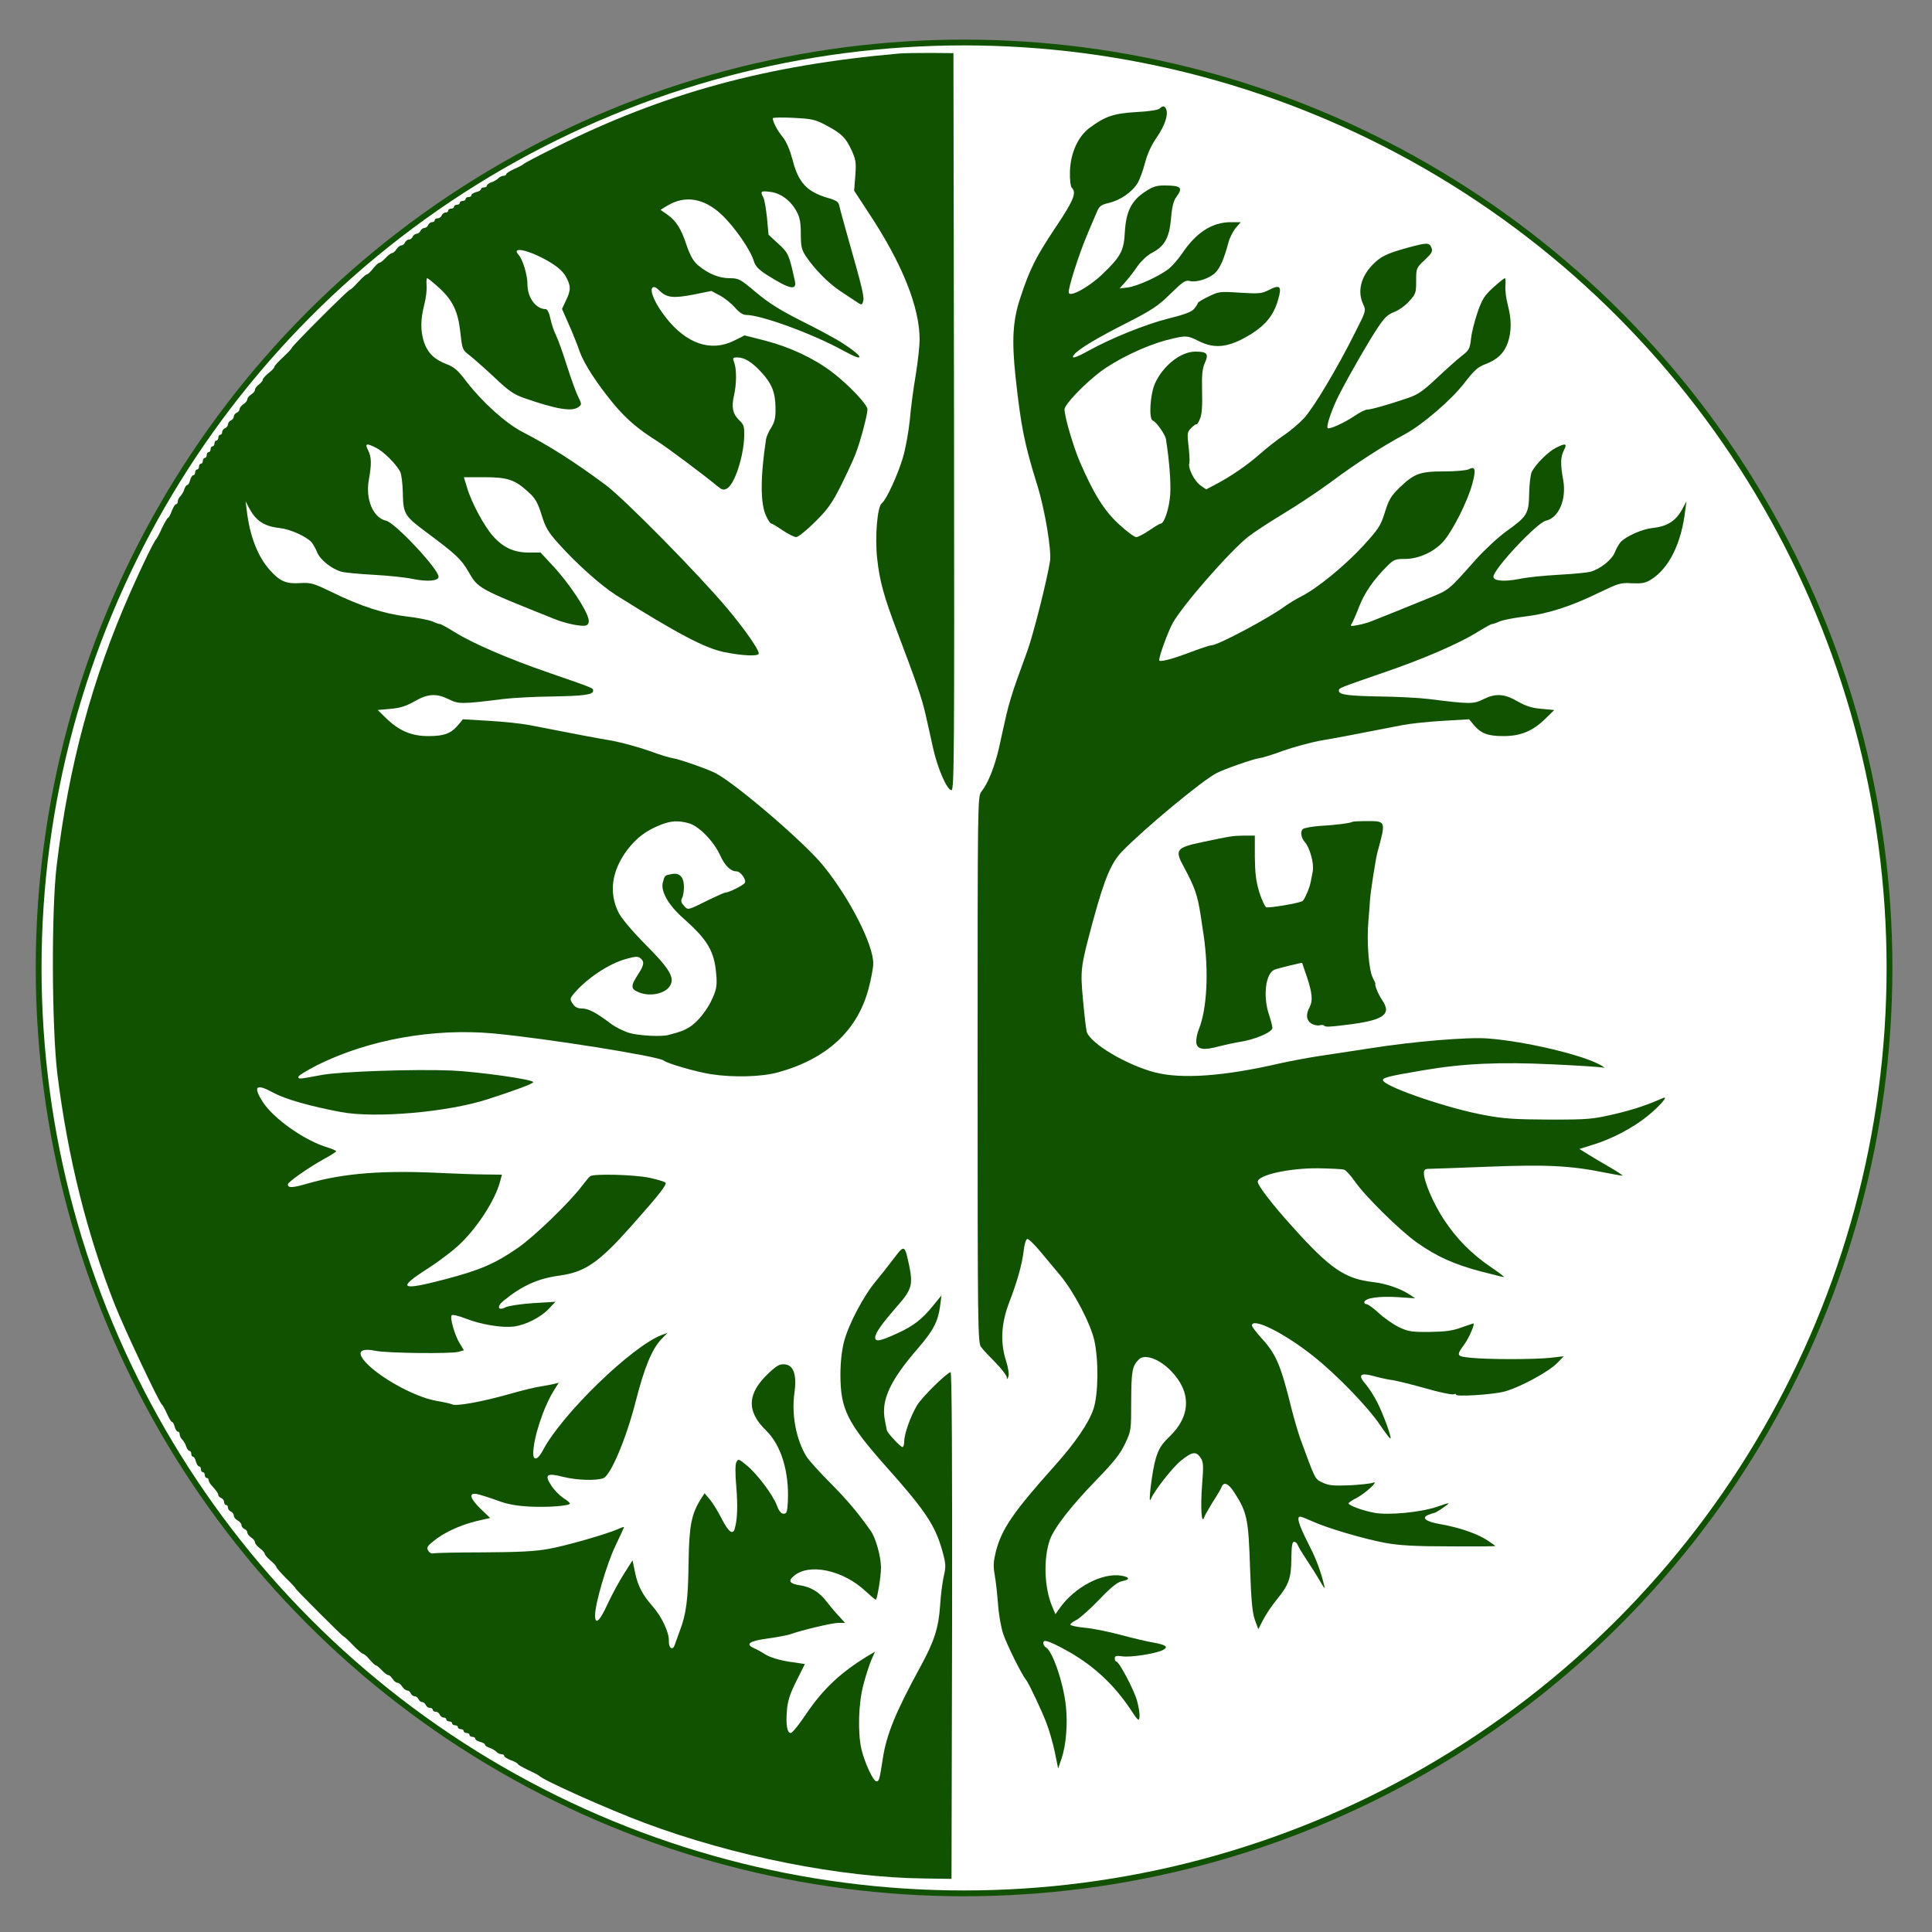 <?xml version="1.0" standalone="no"?>
<!DOCTYPE svg PUBLIC "-//W3C//DTD SVG 20010904//EN"
 "http://www.w3.org/TR/2001/REC-SVG-20010904/DTD/svg10.dtd">
<svg version="1.0" xmlns="http://www.w3.org/2000/svg"
 width="1000pt" height="1000pt" viewBox="0 0 1000 1000"
 preserveAspectRatio="xMidYMid meet">

<rect x="0" y="0" width="1000" height="1000" fill="#808080" stroke="none"/>

<g id="background" fill="#ffffff" stroke="#115200" stroke-width="3">
<circle cx="499" cy="501" r="479"/>
</g>
<g transform="translate(0,1000) scale(0.1,-0.1)"
fill="#115200" stroke="none">
<path d="M4655 9723 c-687 -60 -1219 -205 -1779 -485 -89 -44 -163 -83 -166
-87 -3 -4 -24 -15 -47 -25 -24 -11 -43 -23 -43 -28 0 -4 -6 -8 -14 -8 -8 0
-21 -6 -28 -14 -8 -7 -24 -17 -36 -20 -12 -4 -22 -12 -22 -17 0 -5 -7 -9 -15
-9 -8 0 -15 -4 -15 -9 0 -5 -11 -12 -25 -15 -14 -4 -25 -11 -25 -16 0 -6 -7
-10 -15 -10 -8 0 -15 -4 -15 -10 0 -5 -7 -10 -15 -10 -8 0 -15 -4 -15 -10 0
-5 -7 -10 -15 -10 -8 0 -15 -4 -15 -10 0 -5 -7 -10 -15 -10 -8 0 -15 -4 -15
-10 0 -5 -6 -10 -14 -10 -8 0 -16 -7 -20 -15 -3 -8 -12 -15 -21 -15 -8 0 -15
-4 -15 -10 0 -5 -6 -10 -14 -10 -8 0 -16 -7 -20 -15 -3 -8 -12 -15 -20 -15 -7
0 -16 -7 -20 -15 -3 -8 -12 -15 -20 -15 -7 0 -16 -7 -20 -15 -3 -8 -12 -15
-20 -15 -7 0 -16 -7 -20 -15 -3 -8 -11 -15 -18 -15 -7 0 -19 -9 -26 -20 -7
-11 -17 -20 -23 -20 -5 0 -20 -11 -33 -25 -13 -14 -27 -25 -32 -25 -5 0 -20
-14 -33 -30 -13 -17 -27 -30 -32 -30 -5 0 -25 -18 -45 -40 -20 -22 -39 -40
-43 -40 -9 0 -301 -292 -301 -301 0 -3 -20 -25 -45 -48 -25 -23 -45 -45 -45
-50 0 -5 -13 -19 -30 -32 -16 -13 -30 -29 -30 -34 0 -6 -9 -17 -20 -25 -11 -8
-20 -20 -20 -27 0 -7 -9 -18 -20 -25 -11 -7 -20 -18 -20 -25 0 -7 -9 -18 -20
-25 -11 -7 -20 -19 -20 -26 0 -7 -7 -15 -15 -18 -8 -4 -15 -13 -15 -20 0 -8
-7 -17 -15 -20 -8 -4 -15 -13 -15 -20 0 -8 -7 -17 -15 -20 -8 -4 -15 -12 -15
-20 0 -8 -4 -14 -10 -14 -5 0 -10 -7 -10 -15 0 -8 -4 -15 -10 -15 -5 0 -10 -7
-10 -15 0 -8 -4 -15 -10 -15 -5 0 -10 -7 -10 -15 0 -8 -4 -15 -10 -15 -5 0
-10 -7 -10 -15 0 -8 -4 -15 -10 -15 -5 0 -10 -7 -10 -15 0 -8 -4 -15 -10 -15
-5 0 -10 -7 -10 -15 0 -8 -4 -15 -10 -15 -5 0 -10 -7 -10 -15 0 -8 -4 -15 -10
-15 -5 0 -12 -11 -16 -25 -3 -14 -10 -25 -14 -25 -5 0 -12 -10 -16 -22 -3 -12
-13 -28 -20 -36 -8 -7 -14 -20 -14 -28 0 -8 -4 -14 -9 -14 -5 0 -15 -16 -22
-35 -7 -19 -16 -35 -19 -35 -4 0 -17 -24 -31 -52 -13 -29 -27 -55 -30 -58 -10
-8 -72 -134 -134 -275 -197 -445 -319 -896 -381 -1410 -29 -232 -26 -844 3
-1085 54 -431 153 -828 298 -1195 47 -120 229 -505 243 -515 4 -3 16 -24 26
-47 11 -24 22 -43 26 -43 5 0 11 -11 14 -25 4 -14 11 -25 16 -25 6 0 10 -6 10
-14 0 -8 6 -21 14 -28 7 -8 17 -24 20 -36 4 -12 12 -22 17 -22 5 0 9 -7 9 -15
0 -8 4 -15 9 -15 5 0 12 -11 15 -25 4 -14 11 -25 16 -25 6 0 10 -7 10 -15 0
-8 5 -15 10 -15 6 0 10 -7 10 -15 0 -8 5 -15 10 -15 6 0 10 -5 10 -11 0 -6 6
-17 12 -24 30 -33 38 -45 38 -54 0 -5 7 -11 15 -15 8 -3 15 -12 15 -21 0 -8 5
-15 10 -15 6 0 10 -6 10 -14 0 -8 7 -16 15 -20 8 -3 15 -12 15 -20 0 -9 9 -20
20 -26 11 -6 20 -17 20 -24 0 -8 7 -16 15 -20 8 -3 15 -11 15 -18 0 -7 9 -19
20 -26 11 -7 20 -18 20 -25 0 -7 11 -21 25 -31 14 -10 25 -23 25 -28 0 -5 13
-21 30 -35 16 -13 30 -29 30 -33 0 -5 23 -31 50 -58 28 -27 50 -51 50 -54 0
-5 243 -248 248 -248 3 0 25 -20 49 -45 24 -25 47 -45 52 -45 5 0 21 -13 34
-30 14 -16 29 -30 33 -30 4 0 17 -11 30 -25 13 -14 28 -25 33 -25 6 0 16 -9
23 -20 7 -11 18 -20 25 -20 7 0 18 -9 25 -20 7 -11 19 -20 26 -20 7 0 15 -7
18 -15 4 -8 13 -15 20 -15 8 0 17 -7 20 -15 4 -8 12 -15 19 -15 7 0 15 -7 19
-15 3 -8 12 -15 21 -15 8 0 15 -4 15 -10 0 -5 7 -10 15 -10 9 0 18 -7 21 -15
4 -8 12 -15 20 -15 8 0 14 -4 14 -10 0 -5 7 -10 15 -10 8 0 15 -4 15 -10 0 -5
7 -10 15 -10 8 0 15 -4 15 -10 0 -5 7 -10 15 -10 8 0 15 -4 15 -10 0 -5 7 -10
15 -10 8 0 15 -4 15 -10 0 -5 7 -10 15 -10 8 0 15 -4 15 -10 0 -5 11 -12 25
-16 14 -3 25 -10 25 -14 0 -5 10 -12 22 -16 12 -3 28 -13 36 -20 7 -8 20 -14
28 -14 8 0 14 -4 14 -9 0 -5 16 -15 35 -22 19 -7 35 -16 35 -19 0 -4 24 -17
52 -31 29 -13 55 -27 58 -30 18 -22 353 -172 548 -245 464 -173 1012 -282
1447 -287 l140 -2 3 1313 c1 838 -1 1312 -8 1310 -26 -9 -151 -133 -174 -173
-34 -57 -66 -149 -66 -187 0 -15 -4 -28 -9 -28 -10 0 -81 76 -81 88 -1 4 -5
27 -10 52 -20 103 26 204 173 373 79 92 102 137 113 217 l7 55 -45 -55 c-56
-69 -100 -103 -181 -140 -90 -42 -117 -47 -117 -23 0 23 33 70 118 167 71 81
78 107 58 205 -23 109 -25 110 -79 38 -26 -34 -68 -88 -94 -119 -63 -75 -141
-223 -164 -311 -12 -47 -19 -107 -19 -172 0 -179 35 -249 239 -479 200 -224
250 -300 287 -428 20 -72 21 -84 9 -136 -7 -31 -16 -100 -19 -152 -8 -116 -30
-185 -101 -315 -130 -238 -177 -353 -196 -480 -17 -110 -19 -115 -33 -115 -16
0 -60 95 -77 165 -20 86 -16 239 10 335 12 47 31 104 41 128 l19 43 -37 -22
c-140 -85 -231 -170 -319 -300 -36 -54 -72 -99 -80 -99 -19 0 -26 43 -20 116
4 50 15 85 49 153 l44 88 -81 12 c-51 8 -96 22 -121 36 -21 14 -49 29 -61 34
-47 21 -26 37 70 50 50 7 103 17 117 22 61 22 218 59 249 59 l35 0 -30 33
c-17 17 -45 51 -63 74 -40 53 -83 79 -143 88 -51 8 -60 22 -30 47 78 69 254
32 370 -76 27 -25 52 -46 55 -46 7 0 27 119 27 166 0 56 -27 154 -53 190 -66
94 -121 159 -210 249 -55 55 -110 116 -122 135 -54 87 -79 218 -63 330 13 92
-4 144 -49 148 -27 3 -41 -5 -84 -45 -112 -105 -117 -197 -14 -297 78 -76 120
-213 113 -367 -3 -55 -6 -64 -22 -64 -13 0 -24 13 -35 43 -20 54 -103 165
-158 209 -39 32 -42 33 -51 16 -7 -12 -7 -57 -1 -128 8 -100 6 -170 -8 -217
-9 -35 -33 -17 -67 50 -19 38 -47 83 -62 101 l-27 32 -19 -29 c-49 -78 -61
-138 -64 -327 -2 -193 -12 -269 -45 -355 -11 -30 -23 -63 -26 -72 -10 -34 -33
-20 -31 20 1 44 -37 125 -86 180 -51 58 -75 105 -89 173 l-13 63 -45 -71 c-25
-39 -63 -110 -85 -157 -40 -88 -64 -109 -64 -57 0 60 61 268 105 359 25 52 45
96 45 98 0 2 -15 -3 -32 -11 -64 -27 -264 -85 -358 -102 -72 -13 -153 -17
-340 -18 -135 0 -251 -3 -258 -5 -8 -3 -19 3 -25 13 -10 15 -7 23 23 47 52 45
141 86 223 106 l74 17 -49 47 c-55 53 -64 85 -20 77 15 -3 61 -17 102 -32 55
-21 100 -29 171 -33 98 -5 209 4 209 16 0 4 -16 17 -35 29 -19 13 -47 41 -61
63 -38 57 -24 68 60 46 72 -18 171 -21 209 -7 38 15 118 204 167 396 45 177
85 273 133 323 l32 33 -30 -11 c-155 -59 -514 -407 -614 -595 -26 -51 -51 -59
-51 -17 1 80 53 239 107 325 l25 40 -24 -6 c-12 -3 -43 -9 -68 -13 -25 -3 -99
-21 -165 -40 -142 -40 -274 -64 -295 -53 -8 4 -44 12 -80 18 -129 22 -347 151
-389 229 -17 32 12 43 74 30 59 -12 388 -16 428 -5 l28 8 -21 35 c-26 41 -53
135 -42 146 5 5 37 -3 73 -17 79 -31 188 -49 249 -41 61 8 138 47 180 91 l35
37 -115 -7 c-63 -4 -127 -14 -142 -21 -40 -21 -49 3 -12 33 97 79 179 116 293
131 131 19 200 67 367 254 149 168 188 218 178 227 -5 5 -42 16 -83 25 -75 16
-287 22 -306 8 -6 -4 -23 -25 -40 -47 -62 -84 -251 -267 -336 -325 -117 -81
-195 -114 -373 -161 -235 -62 -255 -49 -89 57 59 38 135 96 168 129 91 89 178
225 203 318 l10 37 -86 1 c-48 0 -145 4 -217 7 -311 16 -515 0 -703 -54 -79
-23 -102 -24 -102 -4 0 12 110 89 187 131 35 19 63 37 63 40 0 3 -19 12 -42
19 -120 35 -283 150 -339 238 -51 81 -33 95 56 46 61 -33 186 -69 350 -100
178 -33 550 -1 758 66 143 46 237 81 237 89 0 14 -287 54 -423 60 -191 8 -575
-5 -672 -23 -118 -22 -118 -22 -121 -11 -3 6 42 33 98 62 265 132 601 192 911
164 270 -25 853 -118 882 -140 19 -16 169 -59 245 -71 117 -18 263 -14 349 10
251 70 408 215 466 430 14 52 25 112 25 133 0 98 -121 336 -257 504 -93 117
-452 425 -559 481 -40 21 -189 73 -219 77 -16 2 -73 19 -126 39 -54 19 -139
42 -190 52 -84 14 -157 28 -429 81 -41 8 -136 18 -209 22 l-135 8 -24 -29
c-38 -45 -73 -58 -155 -58 -87 0 -151 27 -219 93 l-43 42 66 6 c49 4 80 14
123 38 70 41 115 43 178 12 51 -26 68 -26 283 1 50 6 162 12 250 13 169 3 215
9 215 30 0 14 5 12 -235 95 -203 70 -384 148 -480 207 -38 24 -73 43 -78 43
-5 0 -23 6 -40 14 -18 7 -77 19 -131 25 -118 14 -239 53 -386 125 -97 47 -110
51 -166 48 -73 -5 -105 9 -157 67 -63 70 -105 178 -120 311 l-6 45 16 -30 c36
-70 79 -99 160 -108 55 -6 137 -43 165 -73 9 -11 23 -35 30 -54 16 -38 75 -85
125 -99 17 -5 91 -12 165 -16 73 -4 166 -13 206 -22 78 -15 132 -10 132 12 0
39 -225 280 -272 290 -67 15 -107 111 -89 211 15 83 14 119 -4 154 -18 35 -9
38 44 11 38 -20 100 -81 122 -122 7 -13 13 -63 14 -112 2 -107 9 -118 122
-202 152 -113 180 -139 217 -203 52 -89 47 -86 441 -244 63 -26 148 -43 169
-35 11 4 15 15 13 29 -8 49 -103 192 -186 280 l-63 68 -61 0 c-77 0 -133 26
-186 86 -46 52 -113 177 -134 252 l-16 52 106 0 c121 0 159 -13 229 -78 34
-30 47 -53 67 -116 20 -66 34 -90 89 -151 91 -102 218 -215 296 -265 317 -199
459 -274 559 -295 93 -19 175 -23 180 -9 5 16 -69 123 -162 234 -151 180 -534
568 -629 639 -167 124 -292 203 -433 276 -85 44 -206 153 -287 258 -46 61 -66
78 -104 92 -62 23 -98 58 -117 113 -19 58 -19 118 1 195 9 34 14 78 12 99 -2
21 0 38 3 38 4 0 31 -22 61 -49 71 -65 99 -122 111 -233 10 -88 10 -89 51
-120 22 -18 80 -69 128 -114 70 -67 99 -86 150 -104 167 -58 248 -72 282 -47
18 13 17 15 -1 53 -11 21 -37 93 -58 159 -21 66 -46 137 -56 157 -11 21 -24
60 -30 88 -6 30 -16 50 -24 50 -51 0 -95 59 -95 129 0 48 -24 127 -45 151 -42
46 47 28 148 -29 52 -30 78 -53 95 -81 27 -48 28 -72 1 -126 l-20 -43 36 -82
c20 -45 45 -107 55 -138 24 -66 90 -167 178 -274 67 -79 123 -127 226 -192 53
-34 235 -170 309 -231 23 -19 32 -22 49 -13 40 21 87 165 90 271 1 50 -2 61
-25 82 -34 32 -42 68 -28 128 14 61 14 138 1 172 -9 24 -7 26 16 26 37 0 75
-23 123 -75 56 -60 74 -106 75 -185 1 -52 -4 -73 -22 -103 -13 -20 -25 -47
-27 -60 -30 -199 -30 -335 1 -399 10 -21 21 -38 26 -38 5 0 31 -16 59 -35 28
-19 60 -35 70 -35 10 0 54 35 97 78 66 65 87 95 134 187 30 61 65 135 76 165
24 60 62 203 62 231 0 25 -97 127 -183 193 -94 71 -216 129 -347 163 l-106 27
-54 -27 c-120 -60 -247 -17 -354 120 -53 67 -85 138 -69 154 7 7 18 3 36 -15
38 -37 70 -41 175 -21 l94 19 45 -24 c24 -13 59 -41 77 -62 21 -24 41 -38 57
-38 79 0 349 -99 506 -186 112 -62 108 -34 -6 40 -36 23 -132 75 -213 115
-111 56 -168 92 -234 147 -83 70 -90 74 -138 74 -54 0 -111 23 -164 68 -23 19
-39 48 -58 102 -29 88 -55 128 -101 160 l-34 24 36 22 c91 54 187 39 278 -45
66 -61 150 -182 168 -240 8 -28 24 -45 67 -73 120 -76 158 -84 146 -31 -30
136 -33 143 -85 191 l-51 47 -8 87 c-5 47 -13 95 -19 106 -17 32 -14 35 35 29
55 -6 108 -46 138 -103 16 -29 21 -58 21 -115 0 -65 4 -81 26 -115 45 -67 116
-139 176 -179 32 -21 70 -47 86 -57 24 -17 28 -17 33 -3 10 24 1 61 -84 360
-17 61 -34 122 -37 137 -4 23 -14 30 -58 43 -111 32 -155 80 -185 199 -14 51
-31 92 -51 117 -28 34 -51 78 -51 97 0 4 48 5 107 2 98 -5 114 -9 170 -39 80
-43 100 -63 131 -129 22 -49 24 -63 19 -132 l-6 -77 78 -119 c171 -259 261
-484 261 -652 0 -31 -9 -113 -20 -182 -12 -69 -26 -174 -31 -235 -6 -60 -22
-148 -36 -195 -27 -90 -86 -218 -109 -235 -23 -17 -36 -173 -24 -284 13 -121
35 -198 106 -386 97 -256 125 -337 144 -420 10 -44 28 -123 39 -175 25 -111
73 -220 96 -220 14 0 15 187 13 1908 l-3 1907 -120 1 c-66 0 -138 -1 -160 -3z
m-1090 -3984 c52 -14 129 -93 162 -165 25 -55 54 -84 85 -84 21 0 53 -44 43
-60 -7 -12 -83 -50 -100 -50 -6 0 -44 -17 -85 -37 -113 -56 -108 -55 -130 -31
-14 15 -17 25 -10 39 6 10 10 36 10 58 0 51 -22 75 -63 67 -37 -7 -36 -6 -46
-43 -13 -45 29 -119 107 -187 124 -110 159 -169 169 -286 5 -58 2 -78 -17
-122 -27 -64 -80 -130 -124 -156 -28 -17 -46 -23 -106 -39 -38 -10 -150 -4
-201 10 -30 9 -75 31 -98 49 -74 56 -115 78 -148 78 -23 0 -37 7 -49 25 -15
23 -15 26 8 54 66 77 179 153 267 177 49 14 63 15 76 4 21 -17 19 -34 -9 -78
-43 -66 -43 -80 0 -98 60 -25 141 -7 164 37 22 40 -7 88 -128 209 -68 69 -124
135 -139 164 -53 104 -38 217 43 326 49 64 98 101 174 131 53 21 90 23 145 8z"/>
<path d="M6002 9438 c-7 -7 -56 -15 -120 -18 -116 -7 -160 -21 -240 -80 -62
-45 -101 -131 -104 -228 -1 -45 3 -77 10 -84 25 -25 10 -64 -83 -203 -105
-157 -136 -220 -185 -370 -38 -115 -44 -218 -23 -411 28 -254 45 -341 113
-559 39 -126 73 -334 65 -389 -16 -100 -84 -370 -116 -461 -12 -33 -37 -103
-56 -155 -19 -52 -43 -131 -53 -175 -10 -44 -28 -123 -39 -175 -23 -99 -56
-183 -91 -227 -20 -26 -20 -34 -20 -1439 0 -1331 1 -1415 18 -1436 9 -13 43
-49 75 -81 31 -32 57 -66 58 -75 0 -14 2 -13 8 2 5 12 0 44 -11 80 -32 99 -26
195 16 306 42 109 66 195 75 269 3 30 11 56 18 58 6 2 36 -27 67 -64 31 -37
78 -94 105 -126 70 -84 155 -247 175 -334 23 -103 21 -281 -4 -355 -24 -73
-96 -178 -202 -296 -214 -239 -273 -326 -303 -441 -13 -53 -15 -76 -6 -125 6
-34 13 -101 17 -151 3 -49 15 -117 26 -150 17 -53 96 -213 119 -240 15 -19 81
-159 106 -225 14 -36 33 -103 43 -150 l17 -84 18 53 c23 69 32 178 22 270 -12
118 -68 283 -103 304 -8 4 -14 15 -14 23 0 20 26 12 110 -33 141 -76 250 -175
339 -307 42 -64 46 -67 49 -43 2 15 -4 53 -13 85 -17 59 -93 202 -107 202 -4
0 -8 7 -8 16 0 13 7 15 38 11 42 -7 177 14 212 33 29 16 16 26 -50 38 -30 5
-107 23 -170 40 -63 17 -148 34 -187 37 -40 4 -73 11 -73 16 0 5 15 16 33 25
17 9 70 56 117 105 62 65 94 90 118 95 42 8 41 20 -2 28 -98 18 -244 -58 -322
-169 l-21 -30 -17 40 c-41 97 -46 247 -12 345 23 63 109 174 243 312 88 91
121 132 146 185 32 67 32 70 32 223 1 155 5 179 40 214 30 30 107 2 167 -61
105 -108 102 -233 -8 -338 -42 -41 -56 -62 -72 -115 -18 -59 -41 -246 -26
-210 20 46 114 166 157 200 58 47 78 49 101 15 15 -22 16 -41 8 -140 -9 -119
-3 -211 11 -168 4 11 25 47 45 80 21 32 41 66 45 76 11 30 36 19 67 -30 65
-101 72 -137 80 -383 6 -174 12 -236 25 -274 l18 -49 25 49 c14 27 45 74 70
104 63 77 75 110 76 212 1 64 4 88 14 88 7 0 16 -8 19 -17 4 -10 25 -45 47
-78 22 -33 53 -82 69 -110 15 -27 26 -41 23 -30 -19 82 -42 143 -86 229 -49
97 -60 136 -40 136 5 0 33 -11 62 -24 75 -35 266 -91 378 -112 72 -13 152 -18
332 -18 131 -1 238 0 238 2 0 1 -21 16 -47 33 -54 33 -141 63 -238 80 -76 13
-101 33 -60 49 14 5 28 10 31 10 3 0 22 11 42 25 44 30 41 31 -30 6 -84 -29
-254 -45 -325 -31 -60 11 -133 38 -133 49 0 3 20 17 44 29 48 26 118 92 81 77
-11 -4 -65 -10 -120 -13 -84 -3 -107 -1 -139 14 -41 20 -36 10 -117 231 -10
29 -31 99 -45 155 -54 220 -79 280 -154 361 -27 30 -50 60 -50 66 0 45 170
-40 321 -161 119 -95 280 -261 343 -355 27 -40 51 -71 53 -69 7 6 -37 126 -68
187 -16 32 -43 74 -60 94 -43 49 -29 62 43 42 29 -8 73 -18 98 -21 25 -4 101
-23 169 -42 68 -20 132 -33 142 -31 11 3 17 2 15 -1 -8 -13 188 -1 249 15 76
19 230 102 274 147 l35 36 -70 -8 c-88 -9 -318 -9 -409 0 -78 8 -79 10 -34 72
24 34 55 106 45 106 -2 0 -29 -10 -62 -21 -45 -17 -84 -22 -164 -23 -94 -1
-111 2 -160 25 -30 15 -77 48 -104 73 -27 25 -56 46 -64 46 -7 0 -12 5 -10 12
7 20 77 30 173 24 l90 -6 -30 20 c-45 30 -123 57 -188 64 -146 17 -222 69
-417 286 -105 116 -180 214 -180 233 0 35 161 71 312 70 64 -1 125 -4 135 -7
10 -4 33 -29 52 -56 52 -77 236 -259 327 -323 103 -72 190 -111 329 -148 61
-16 114 -29 119 -29 5 0 -24 22 -65 50 -102 69 -181 149 -247 250 -54 83 -101
193 -102 238 0 16 6 22 23 22 12 0 150 5 306 11 305 12 429 6 606 -30 50 -10
91 -17 93 -16 2 2 -29 22 -70 46 -40 23 -91 53 -113 67 l-40 25 70 22 c96 29
205 86 281 147 62 50 113 108 83 95 -90 -39 -153 -60 -254 -84 -113 -26 -133
-28 -335 -28 -180 1 -235 4 -340 24 -176 32 -488 137 -519 175 -14 16 14 24
204 56 210 36 397 44 671 31 134 -6 252 -14 262 -17 9 -3 6 2 -8 10 -86 53
-391 126 -590 141 -103 8 -389 -16 -608 -51 -87 -13 -202 -31 -257 -39 -55 -8
-152 -26 -215 -40 -286 -66 -503 -81 -641 -46 -147 38 -334 149 -354 210 -3
10 -12 83 -19 161 -15 163 -14 172 54 423 58 212 92 292 148 350 112 116 413
366 488 405 40 21 189 73 219 77 17 2 73 19 126 39 54 19 139 42 190 52 84 14
157 28 429 81 41 8 136 18 209 22 l135 8 24 -29 c38 -45 73 -58 154 -58 89 0
152 26 218 91 l45 44 -66 6 c-49 4 -80 14 -123 38 -70 41 -115 43 -178 12 -51
-26 -68 -26 -283 1 -49 6 -162 12 -250 13 -169 3 -215 9 -215 30 0 14 -5 12
235 95 202 69 384 148 480 207 38 24 73 43 78 43 5 0 23 6 40 14 18 7 77 19
131 25 118 14 239 53 386 125 98 47 109 51 167 47 50 -2 69 1 97 18 95 59 159
188 179 361 l6 45 -16 -30 c-36 -70 -79 -99 -160 -108 -55 -6 -137 -43 -165
-73 -9 -11 -23 -35 -30 -54 -16 -38 -75 -85 -125 -99 -17 -5 -91 -12 -165 -16
-73 -4 -166 -13 -206 -22 -78 -15 -132 -10 -132 12 0 39 225 280 272 290 67
15 107 111 89 211 -15 83 -14 119 4 154 18 35 9 38 -44 11 -38 -20 -100 -81
-122 -122 -7 -13 -13 -63 -14 -112 -2 -107 -10 -119 -118 -197 -42 -30 -112
-95 -157 -145 -143 -161 -139 -158 -240 -199 -105 -43 -246 -100 -300 -121
-19 -8 -53 -17 -75 -21 -33 -6 -38 -5 -29 7 5 8 23 47 38 87 28 73 75 141 146
212 34 34 42 37 93 37 71 0 153 38 200 93 48 56 122 204 146 290 22 78 18 100
-17 81 -11 -6 -69 -11 -127 -11 -127 0 -155 -11 -232 -85 -43 -42 -55 -62 -75
-127 -22 -70 -32 -85 -113 -174 -96 -104 -238 -220 -320 -261 -27 -14 -63 -36
-80 -48 -81 -61 -351 -205 -384 -205 -9 0 -63 -18 -121 -40 -88 -33 -150 -49
-150 -37 0 24 47 151 71 194 56 97 293 368 390 445 29 23 112 77 183 120 72
43 184 118 249 166 123 92 267 185 376 243 93 50 240 176 311 267 50 65 70 83
108 97 62 23 98 58 117 113 19 58 19 118 -1 195 -9 34 -14 78 -12 99 2 21 0
38 -3 38 -4 0 -31 -22 -61 -49 -45 -41 -57 -61 -80 -127 -15 -44 -31 -105 -34
-137 -6 -52 -10 -60 -48 -89 -23 -18 -80 -69 -128 -114 -71 -67 -98 -86 -150
-104 -98 -33 -191 -60 -211 -60 -10 0 -38 -14 -63 -31 -53 -36 -133 -73 -142
-65 -9 10 25 108 62 178 58 112 150 271 196 340 35 53 52 70 86 83 24 9 59 34
78 56 34 37 36 43 36 106 0 65 1 67 44 107 37 35 43 45 35 64 -11 28 -23 27
-130 -2 -103 -29 -134 -44 -176 -88 -60 -62 -78 -139 -47 -203 15 -33 15 -34
-42 -146 -91 -183 -215 -390 -264 -443 -25 -27 -72 -67 -105 -89 -33 -22 -89
-66 -125 -98 -66 -58 -149 -115 -231 -158 l-46 -24 -30 21 c-32 23 -66 92 -57
115 2 7 1 46 -4 86 -8 69 -7 75 14 96 13 13 25 21 27 19 2 -3 11 10 18 28 10
23 13 66 11 143 -2 86 1 118 15 148 20 46 11 57 -50 57 -75 0 -167 -72 -209
-165 -25 -56 -33 -185 -11 -192 18 -6 64 -72 68 -96 18 -116 26 -225 22 -287
-5 -71 -31 -150 -49 -150 -5 0 -31 -16 -59 -35 -28 -19 -59 -35 -68 -35 -10 0
-50 30 -90 67 -77 71 -130 157 -202 323 -34 80 -79 233 -79 271 0 25 97 127
183 193 86 65 231 135 343 165 101 26 108 26 168 -4 86 -44 161 -33 275 38 74
47 114 98 136 174 21 71 11 82 -45 53 -40 -20 -52 -21 -152 -15 -104 7 -110 6
-163 -20 -30 -14 -55 -30 -55 -33 0 -4 -8 -17 -18 -29 -13 -17 -47 -30 -135
-52 -116 -29 -295 -101 -414 -167 -68 -38 -94 -44 -72 -18 23 28 119 86 274
164 129 66 160 87 223 149 62 61 78 72 98 67 36 -10 103 12 134 42 26 26 46
73 69 159 6 23 23 56 37 73 l26 30 -54 0 c-94 -1 -176 -53 -248 -160 -21 -31
-54 -69 -74 -84 -51 -38 -158 -87 -209 -94 l-42 -5 31 35 c18 20 46 57 63 82
18 25 50 55 71 66 67 34 92 78 101 177 5 62 13 94 28 114 36 48 24 59 -62 59
-43 0 -61 -6 -104 -35 -68 -46 -95 -101 -101 -209 -5 -95 -22 -126 -120 -219
-68 -64 -165 -117 -170 -92 -5 20 51 194 93 295 20 47 43 102 52 122 13 32 22
38 64 48 58 14 119 56 147 102 11 18 28 65 38 103 12 46 32 92 60 132 43 62
62 119 50 148 -7 18 -18 19 -34 3z"/>
<path d="M6999 5746 c-7 -6 -88 -17 -168 -21 -40 -3 -79 -10 -87 -16 -15 -12
-10 -45 10 -68 26 -29 48 -111 41 -150 -4 -20 -9 -46 -11 -57 -6 -31 -32 -92
-43 -98 -17 -11 -173 -37 -187 -32 -7 3 -23 38 -36 78 -17 57 -22 97 -23 183
l0 110 -55 0 c-58 -1 -68 -2 -218 -34 -134 -28 -143 -40 -95 -127 58 -108 71
-146 88 -254 3 -19 9 -64 15 -100 27 -188 18 -381 -25 -488 -9 -22 -15 -53
-13 -69 4 -35 38 -41 117 -19 31 8 74 17 96 21 86 12 180 51 181 75 0 8 -8 39
-18 69 -32 96 -17 214 29 232 21 8 143 38 143 35 0 0 11 -34 25 -74 27 -81 31
-122 14 -154 -21 -38 -18 -68 7 -85 13 -8 33 -13 44 -10 11 3 22 2 24 -2 5 -7
26 -7 111 4 195 23 240 53 190 127 -20 29 -41 79 -36 86 1 1 -5 15 -14 32 -20
40 -32 186 -22 295 4 50 8 97 8 105 2 40 30 219 39 250 44 161 44 160 -53 160
-41 0 -76 -2 -78 -4z"/>
</g>
</svg>
